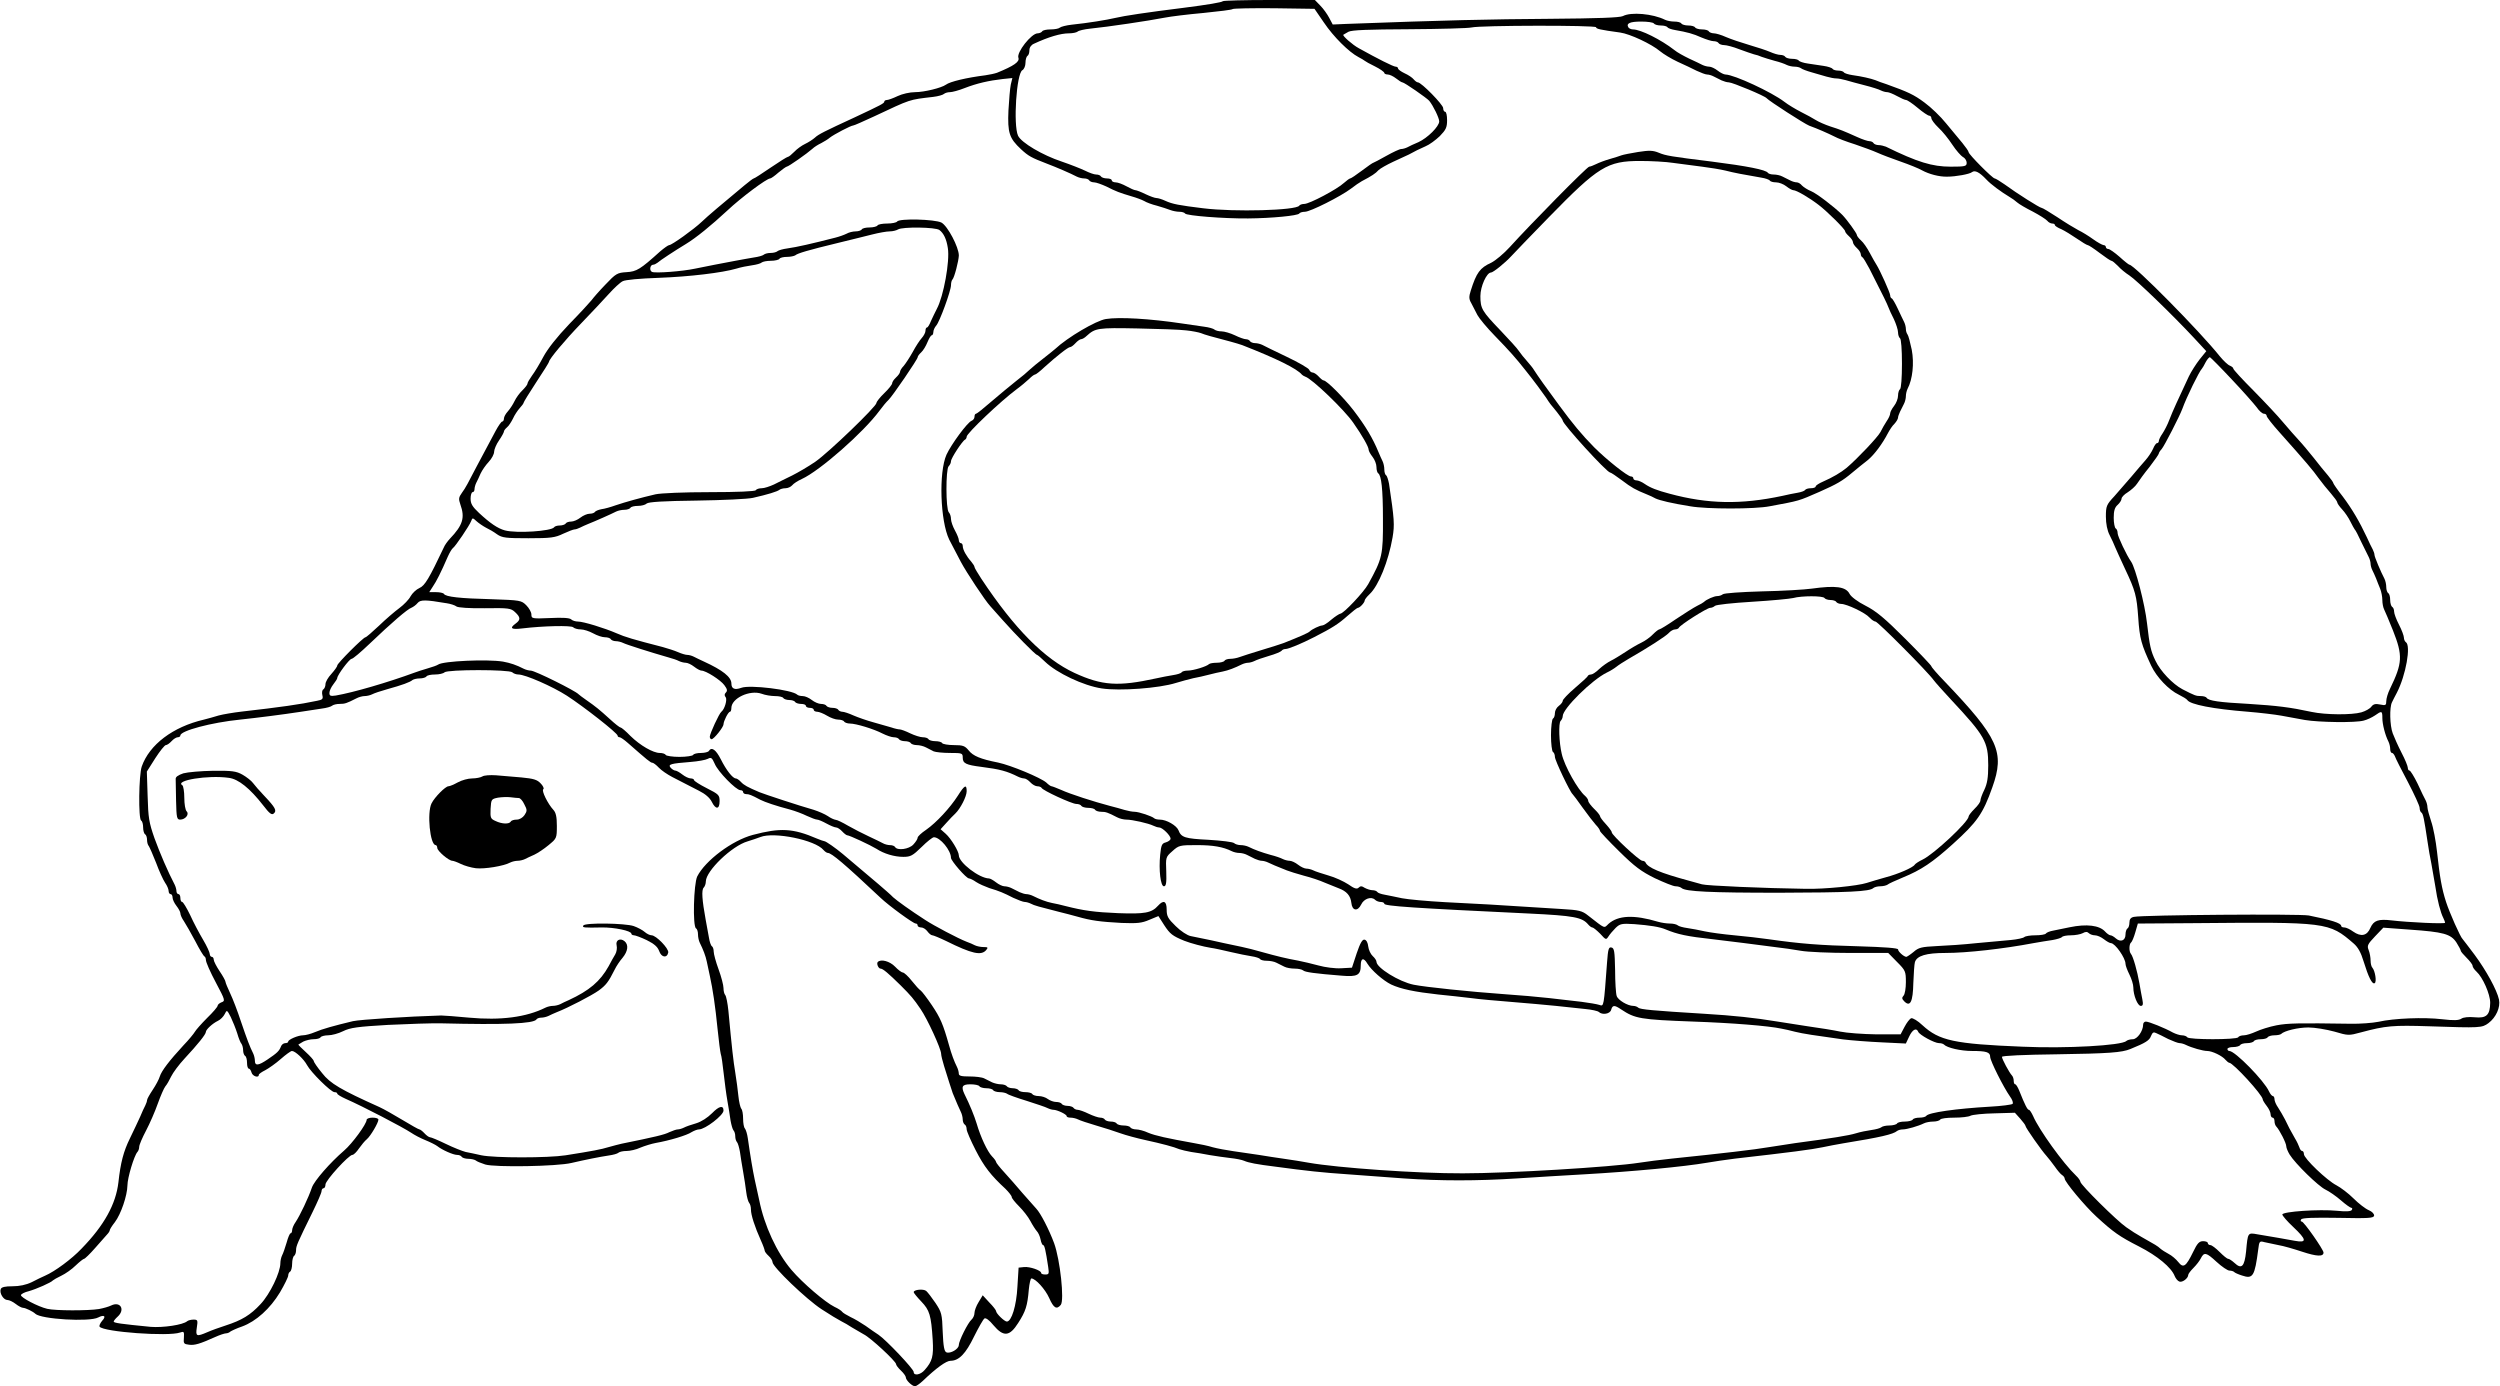 <?xml version="1.0" standalone="no"?>
<!DOCTYPE svg PUBLIC "-//W3C//DTD SVG 20010904//EN"
 "http://www.w3.org/TR/2001/REC-SVG-20010904/DTD/svg10.dtd">
<svg version="1.0" xmlns="http://www.w3.org/2000/svg"
 width="1275pt" height="707pt" viewBox="0 0 1275 707"
 preserveAspectRatio="xMidYMid meet">
<g transform="translate(0,707) scale(0.1,-0.1)"
fill="#000000" stroke="none">
<path d="M6237 7064 c-6 -6 -76 -18 -202 -34 -185 -23 -304 -41 -345 -51 -47
-11 -139 -26 -225 -35 -27 -3 -54 -10 -60 -15 -5 -5 -26 -9 -46 -9 -21 0 -41
-4 -44 -10 -3 -5 -14 -10 -23 -10 -32 0 -109 -98 -98 -125 7 -20 -23 -41 -109
-76 -11 -4 -38 -10 -60 -13 -95 -12 -180 -32 -201 -48 -22 -16 -110 -38 -157
-38 -27 0 -66 -9 -89 -20 -23 -11 -48 -20 -55 -20 -7 0 -13 -4 -13 -8 0 -9
-18 -18 -150 -80 -156 -72 -186 -87 -204 -104 -10 -9 -33 -24 -50 -32 -17 -8
-42 -26 -55 -40 -14 -14 -28 -26 -33 -26 -4 0 -44 -25 -88 -55 -44 -30 -82
-55 -86 -55 -3 0 -24 -16 -47 -35 -118 -98 -188 -157 -218 -186 -41 -39 -153
-119 -166 -119 -5 0 -26 -15 -46 -32 -102 -92 -120 -103 -172 -106 -47 -3 -54
-7 -108 -64 -32 -33 -63 -69 -70 -79 -8 -10 -58 -65 -113 -121 -64 -67 -111
-127 -133 -168 -19 -36 -45 -79 -58 -96 -12 -17 -23 -35 -23 -41 0 -5 -12 -20
-26 -34 -14 -13 -32 -38 -40 -55 -8 -17 -24 -41 -34 -52 -11 -12 -20 -28 -20
-37 0 -8 -4 -15 -9 -15 -4 0 -19 -21 -33 -47 -14 -27 -39 -74 -56 -105 -17
-31 -35 -65 -40 -75 -44 -85 -58 -112 -76 -136 -17 -24 -18 -31 -8 -60 24 -67
13 -105 -54 -175 -11 -12 -26 -32 -31 -45 -74 -156 -96 -194 -124 -206 -16 -7
-36 -26 -45 -42 -8 -16 -34 -43 -57 -60 -23 -17 -70 -57 -104 -90 -34 -32 -65
-59 -69 -59 -11 0 -144 -133 -144 -144 0 -6 -14 -25 -30 -43 -17 -18 -30 -41
-30 -52 0 -11 -5 -23 -11 -27 -6 -3 -8 -16 -5 -29 5 -19 1 -24 -27 -29 -84
-18 -190 -33 -384 -55 -43 -5 -96 -14 -118 -20 -22 -7 -56 -16 -75 -21 -159
-37 -278 -128 -317 -239 -15 -43 -18 -267 -3 -276 6 -3 10 -19 10 -35 0 -16 5
-32 10 -35 6 -3 10 -16 10 -29 0 -12 4 -26 9 -31 4 -6 21 -44 37 -85 15 -41
36 -87 46 -102 10 -14 18 -33 18 -42 0 -9 5 -16 10 -16 6 0 10 -8 10 -17 0
-10 9 -29 20 -43 11 -14 20 -31 20 -38 0 -8 8 -26 18 -40 10 -15 36 -61 58
-102 21 -41 42 -76 47 -78 4 -2 7 -10 7 -17 0 -12 22 -62 53 -120 45 -85 47
-90 26 -97 -10 -4 -19 -12 -19 -17 0 -6 -24 -34 -54 -63 -29 -29 -57 -61 -62
-70 -5 -9 -31 -41 -59 -70 -71 -77 -111 -129 -120 -158 -4 -14 -20 -44 -36
-68 -16 -24 -29 -47 -29 -53 0 -5 -4 -17 -9 -27 -5 -9 -17 -35 -26 -57 -10
-22 -33 -71 -52 -110 -33 -67 -48 -124 -59 -225 -13 -111 -72 -219 -188 -338
-50 -53 -137 -117 -186 -138 -14 -6 -45 -21 -68 -33 -29 -14 -63 -21 -98 -21
-38 0 -56 -4 -60 -14 -8 -21 14 -56 34 -56 9 0 28 -9 42 -20 14 -11 31 -20 38
-20 12 0 51 -19 62 -30 28 -28 277 -43 321 -19 31 16 42 6 20 -17 -10 -12 -16
-25 -13 -30 19 -27 351 -51 410 -30 20 7 22 5 20 -26 -3 -30 0 -33 26 -36 28
-4 55 4 133 39 24 11 49 19 56 19 7 0 17 4 22 9 6 4 33 17 60 26 71 26 143 91
193 174 23 39 42 78 42 86 0 7 4 17 10 20 5 3 10 21 10 40 0 19 5 37 10 40 5
3 10 16 10 28 0 23 6 36 84 195 25 51 46 99 46 107 0 8 5 15 10 15 6 0 10 9
10 19 0 21 119 151 137 151 7 0 22 15 34 33 12 17 30 39 40 47 19 16 59 84 59
100 0 6 -13 10 -30 10 -16 0 -30 -5 -30 -11 0 -21 -73 -121 -115 -157 -72 -62
-152 -154 -164 -188 -18 -53 -61 -143 -83 -176 -10 -14 -18 -33 -18 -42 0 -9
-4 -16 -8 -16 -4 0 -13 -21 -20 -47 -8 -27 -18 -56 -23 -65 -5 -10 -9 -28 -9
-40 0 -48 -53 -158 -101 -209 -52 -56 -95 -82 -178 -109 -31 -10 -73 -25 -93
-34 -56 -24 -61 -22 -54 24 6 37 4 40 -17 40 -13 0 -27 -4 -32 -8 -21 -19
-124 -34 -186 -29 -153 15 -189 20 -189 27 0 4 9 15 20 25 40 36 14 80 -33 57
-12 -6 -40 -14 -62 -18 -55 -9 -222 -9 -264 1 -47 11 -136 58 -134 70 1 6 19
15 40 20 39 11 114 44 123 55 3 3 22 14 43 24 21 10 54 33 73 52 20 19 39 34
43 34 4 0 30 25 57 56 27 30 55 62 61 69 7 7 13 17 13 21 0 4 11 22 26 41 31
41 63 135 64 187 0 39 34 152 51 171 5 5 9 17 9 26 0 10 16 47 35 83 19 36 46
98 60 138 14 39 31 78 38 87 8 9 21 32 30 51 9 19 40 61 69 92 67 72 108 123
108 135 0 12 33 43 62 57 13 6 28 22 34 34 11 23 12 22 31 -15 10 -21 25 -58
33 -83 7 -25 17 -49 22 -54 4 -6 8 -20 8 -32 0 -13 5 -26 10 -29 6 -3 10 -19
10 -36 0 -16 4 -29 9 -29 5 0 11 -9 14 -20 5 -19 37 -29 37 -12 0 5 15 15 33
24 17 9 53 34 79 57 25 22 51 41 57 41 17 0 61 -42 77 -72 19 -36 122 -138
140 -138 8 0 14 -3 14 -7 0 -5 19 -16 43 -27 89 -39 292 -145 334 -173 16 -11
48 -28 73 -38 25 -10 52 -24 60 -30 25 -20 82 -45 101 -45 10 0 21 -4 24 -10
3 -5 19 -10 34 -10 15 0 31 -4 37 -8 5 -5 27 -14 49 -21 50 -15 366 -10 440 8
69 16 143 31 190 38 22 3 44 9 49 14 6 5 24 9 42 9 17 0 49 7 70 17 22 9 57
20 79 24 69 12 159 39 182 55 12 7 29 14 38 14 31 0 125 72 125 96 0 29 -23
23 -58 -13 -23 -23 -55 -44 -82 -52 -25 -7 -53 -17 -62 -22 -10 -5 -24 -9 -31
-9 -8 0 -27 -7 -43 -14 -25 -13 -72 -24 -244 -59 -14 -3 -43 -11 -65 -17 -39
-12 -81 -20 -220 -42 -89 -14 -364 -14 -430 0 -27 6 -63 14 -80 17 -16 4 -62
22 -101 41 -39 19 -75 34 -81 34 -5 0 -18 9 -28 20 -10 11 -22 20 -26 20 -4 0
-43 22 -86 48 -43 26 -96 56 -118 66 -196 88 -251 120 -292 173 -24 29 -43 57
-43 62 0 5 -18 25 -41 46 -22 20 -39 37 -37 38 1 1 13 8 25 15 13 6 36 12 52
12 17 0 33 4 36 10 3 5 21 10 39 10 18 0 52 9 76 21 36 18 75 23 229 32 102 5
224 9 271 8 322 -8 472 -2 486 20 3 5 14 9 25 9 10 0 27 4 37 9 9 5 28 13 42
19 57 22 178 85 213 110 37 27 50 43 82 107 8 17 26 44 40 60 28 34 32 67 10
85 -22 18 -47 5 -40 -22 3 -13 0 -33 -7 -45 -7 -12 -23 -39 -34 -61 -43 -77
-98 -124 -204 -173 -14 -6 -33 -15 -42 -20 -10 -5 -27 -9 -38 -9 -11 0 -28 -4
-38 -9 -98 -49 -229 -66 -390 -51 -64 6 -128 11 -142 11 -170 -5 -415 -21
-450 -29 -96 -23 -157 -40 -194 -56 -21 -9 -48 -16 -60 -16 -26 0 -76 -22 -76
-32 0 -5 -7 -8 -15 -8 -9 0 -19 -8 -22 -17 -9 -23 -19 -33 -68 -66 -47 -32
-65 -34 -65 -7 0 11 -4 28 -9 38 -17 34 -30 68 -62 162 -17 52 -42 117 -55
144 -13 28 -24 54 -24 59 0 5 -13 29 -30 54 -16 24 -30 51 -30 59 0 7 -4 14
-10 14 -5 0 -10 7 -10 14 0 8 -15 41 -34 73 -19 32 -49 88 -66 126 -18 37 -36
67 -41 67 -5 0 -9 9 -9 20 0 11 -4 20 -10 20 -5 0 -10 7 -10 15 0 8 -4 23 -9
33 -35 67 -75 160 -103 237 -28 80 -32 104 -35 215 l-4 125 43 68 c24 37 48
67 54 67 6 0 19 9 29 20 10 11 24 20 32 20 7 0 13 4 13 9 0 24 157 66 305 81
85 9 212 25 310 40 33 5 80 12 105 16 25 3 49 10 54 15 6 5 23 9 38 9 27 0 36
3 85 28 13 7 32 12 43 12 11 0 28 4 38 9 9 5 44 17 77 26 76 21 117 36 129 47
6 4 22 8 37 8 15 0 31 5 34 10 3 6 23 10 44 10 20 0 42 5 48 11 15 15 331 15
346 0 6 -6 20 -11 31 -11 35 0 174 -61 247 -108 85 -55 259 -191 259 -204 0
-4 4 -8 10 -8 5 0 24 -13 42 -29 99 -87 116 -101 125 -101 5 0 20 -11 33 -25
13 -14 44 -35 69 -48 25 -13 55 -28 66 -34 11 -6 43 -22 70 -36 32 -16 55 -36
65 -56 20 -41 40 -40 40 3 0 31 -4 35 -65 66 -36 18 -65 37 -65 41 0 5 -8 9
-17 9 -10 0 -29 9 -43 20 -14 11 -30 20 -36 20 -6 0 -17 7 -24 15 -14 17 0 21
102 29 38 3 77 10 88 16 17 9 21 6 35 -25 16 -40 109 -135 131 -135 8 0 14 -4
14 -10 0 -5 7 -10 15 -10 15 0 26 -4 73 -29 24 -12 79 -31 152 -50 25 -7 63
-21 85 -32 22 -10 45 -19 52 -19 7 0 28 -9 48 -20 20 -11 42 -20 49 -20 7 0
21 -9 31 -20 10 -11 22 -20 26 -20 11 0 118 -50 149 -69 38 -25 91 -41 137
-41 37 0 48 6 93 50 28 28 56 50 63 50 32 0 87 -67 87 -105 0 -15 78 -105 92
-105 5 0 22 -8 36 -18 15 -10 45 -23 67 -31 53 -16 72 -24 123 -50 24 -11 50
-21 58 -21 8 0 22 -4 32 -9 16 -9 43 -16 145 -42 23 -5 65 -17 92 -24 70 -20
115 -26 225 -32 80 -3 103 -1 142 16 l46 19 30 -47 c29 -44 41 -54 102 -79 33
-13 97 -30 135 -36 17 -2 62 -12 100 -21 39 -9 87 -19 108 -22 20 -3 40 -9 43
-14 3 -5 18 -9 35 -9 16 0 38 -4 49 -10 11 -6 29 -15 40 -20 11 -6 35 -10 53
-10 18 0 37 -4 43 -9 9 -9 59 -16 197 -27 80 -7 97 3 97 53 0 37 15 41 34 8
20 -33 80 -86 121 -106 49 -23 121 -38 240 -51 50 -5 124 -13 165 -18 41 -6
136 -14 210 -20 74 -6 176 -15 225 -20 50 -5 117 -12 150 -16 33 -3 64 -10 69
-15 18 -17 58 -10 63 11 7 25 17 25 51 2 71 -47 96 -52 367 -62 200 -7 385
-22 450 -36 17 -3 48 -10 70 -16 40 -10 101 -19 245 -39 41 -5 130 -12 197
-15 l123 -6 17 36 c17 36 37 46 46 24 6 -16 83 -58 106 -58 10 0 21 -3 25 -7
16 -17 86 -33 143 -33 74 0 93 -6 93 -30 0 -20 68 -155 101 -202 12 -16 18
-33 13 -38 -5 -4 -56 -11 -114 -14 -174 -10 -315 -30 -326 -47 -3 -5 -18 -9
-34 -9 -16 0 -32 -4 -35 -10 -3 -5 -21 -10 -40 -10 -19 0 -37 -4 -40 -10 -3
-5 -21 -10 -39 -10 -17 0 -36 -4 -41 -9 -6 -5 -28 -11 -50 -14 -22 -3 -58 -10
-80 -17 -36 -11 -115 -24 -310 -50 -38 -6 -97 -15 -130 -20 -74 -13 -248 -33
-500 -59 -55 -6 -129 -15 -165 -21 -140 -22 -668 -54 -900 -54 -228 -1 -638
28 -785 54 -33 6 -89 15 -125 20 -36 5 -94 14 -130 20 -36 5 -94 14 -130 19
-36 5 -83 14 -105 20 -22 7 -65 16 -95 21 -139 25 -198 38 -234 53 -21 10 -49
17 -62 17 -12 0 -26 5 -29 10 -3 6 -19 10 -35 10 -16 0 -32 5 -35 10 -3 6 -17
10 -30 10 -13 0 -27 5 -30 10 -3 6 -14 10 -24 10 -9 0 -36 9 -59 20 -22 11
-48 20 -56 20 -8 0 -18 5 -21 10 -3 5 -17 10 -30 10 -13 0 -27 5 -30 10 -3 6
-16 10 -29 10 -12 0 -31 7 -42 15 -10 8 -31 15 -46 15 -15 0 -30 5 -33 10 -3
6 -19 10 -35 10 -16 0 -32 4 -35 10 -3 5 -17 10 -30 10 -13 0 -27 5 -30 10 -3
5 -17 10 -31 10 -13 0 -33 5 -44 10 -11 6 -29 15 -40 20 -11 6 -45 10 -75 10
-42 0 -55 3 -55 15 0 8 -4 23 -9 33 -15 30 -28 65 -41 112 -30 107 -44 139
-87 203 -25 37 -51 71 -57 75 -7 4 -27 26 -46 50 -18 23 -39 42 -45 42 -6 0
-24 13 -40 30 -27 28 -72 40 -88 24 -8 -8 3 -34 14 -34 12 0 40 -24 103 -86
52 -52 65 -67 101 -120 34 -49 105 -203 105 -229 0 -8 7 -36 15 -62 8 -26 20
-64 26 -83 6 -19 14 -44 18 -55 18 -44 34 -81 42 -97 5 -10 9 -27 9 -37 0 -11
5 -23 10 -26 6 -3 10 -14 10 -24 0 -10 21 -58 46 -107 43 -84 78 -129 152
-197 17 -17 32 -36 32 -42 0 -6 17 -27 38 -48 20 -20 46 -53 57 -74 11 -21 26
-44 33 -52 7 -7 16 -26 19 -42 3 -16 9 -29 13 -29 7 0 13 -25 26 -112 5 -34 4
-38 -15 -38 -12 0 -21 3 -21 8 0 13 -58 33 -87 30 l-28 -3 -6 -97 c-5 -98 -30
-178 -54 -178 -12 0 -55 41 -55 54 0 4 -15 24 -34 43 l-34 37 -21 -35 c-12
-19 -21 -44 -21 -55 0 -12 -7 -27 -15 -34 -18 -15 -65 -109 -65 -130 0 -20
-43 -45 -63 -37 -11 4 -16 30 -19 104 -3 92 -6 101 -37 148 -19 28 -40 55 -47
61 -14 12 -64 7 -64 -6 0 -4 17 -25 39 -48 42 -44 50 -69 58 -196 5 -83 -2
-109 -41 -153 -21 -25 -56 -31 -56 -10 0 15 -141 164 -180 190 -14 9 -43 29
-65 45 -22 15 -57 36 -77 45 -20 10 -40 22 -43 27 -3 5 -21 17 -39 25 -47 23
-162 121 -219 188 -75 88 -139 226 -165 357 -7 30 -17 78 -23 105 -10 47 -22
118 -35 210 -3 22 -10 44 -15 50 -5 5 -9 27 -9 50 0 23 -4 45 -9 50 -5 6 -12
35 -15 65 -3 30 -10 84 -16 120 -10 60 -17 123 -35 315 -4 39 -11 74 -16 80
-5 5 -9 21 -9 36 0 14 -11 57 -25 95 -14 38 -25 79 -25 91 0 12 -4 24 -9 27
-5 3 -12 23 -15 43 -4 21 -11 63 -17 93 -18 99 -22 151 -10 163 6 6 11 20 11
32 1 54 133 181 213 204 23 7 52 17 65 22 70 28 280 -15 322 -66 7 -8 17 -15
22 -15 19 0 85 -56 268 -228 44 -42 168 -132 180 -132 6 0 10 -4 10 -10 0 -5
8 -10 18 -10 10 0 24 -9 32 -20 8 -11 19 -20 25 -20 5 0 37 -13 70 -29 133
-66 180 -76 205 -46 11 13 8 15 -14 15 -14 0 -34 4 -44 9 -9 5 -28 13 -42 18
-44 17 -167 82 -211 111 -76 49 -144 98 -164 116 -11 12 -46 42 -75 67 -130
110 -156 132 -181 153 -37 31 -87 66 -95 66 -3 0 -20 6 -37 13 -123 53 -187
56 -327 19 -106 -28 -243 -131 -284 -212 -18 -38 -24 -254 -6 -265 6 -3 10
-17 10 -31 0 -13 4 -32 9 -42 17 -34 30 -67 36 -97 3 -16 11 -50 16 -75 14
-64 27 -149 39 -270 6 -58 13 -114 16 -125 4 -10 10 -55 15 -100 5 -44 13
-107 19 -140 6 -33 13 -78 16 -100 4 -22 10 -44 15 -50 5 -5 9 -18 9 -30 0
-12 4 -25 9 -30 5 -6 11 -28 15 -50 3 -22 10 -67 16 -100 6 -33 13 -80 16
-105 3 -25 10 -49 15 -55 5 -5 9 -20 9 -34 0 -27 19 -87 51 -158 11 -24 19
-47 19 -51 0 -5 9 -17 20 -27 11 -10 20 -24 20 -32 0 -24 172 -189 250 -240
41 -27 86 -54 100 -61 14 -7 39 -21 55 -32 17 -10 44 -26 60 -35 35 -17 165
-138 165 -152 0 -5 11 -20 25 -33 14 -13 25 -29 25 -35 0 -14 32 -45 47 -45 5
0 23 12 39 27 70 67 120 103 142 103 43 0 78 37 120 124 23 46 46 87 53 92 7
4 25 -9 46 -35 51 -60 82 -58 126 12 38 59 47 87 54 170 3 31 9 57 13 57 21 0
71 -55 91 -100 23 -52 38 -60 59 -35 19 23 -3 230 -34 315 -26 70 -69 153 -91
176 -11 12 -42 47 -70 79 -27 32 -69 80 -92 105 -24 26 -43 50 -43 54 0 4 -9
17 -21 29 -23 24 -58 98 -78 167 -12 39 -34 94 -63 152 -17 37 -10 48 31 48
22 0 43 -4 46 -10 3 -5 19 -10 35 -10 16 0 32 -4 35 -10 3 -5 19 -10 34 -10
15 0 31 -4 37 -8 5 -5 50 -21 99 -36 50 -16 98 -32 107 -37 10 -5 24 -9 31 -9
18 0 67 -23 67 -32 0 -5 9 -8 20 -8 11 0 28 -4 38 -9 9 -5 51 -19 92 -31 41
-12 98 -30 125 -40 28 -10 84 -25 125 -34 87 -19 147 -35 175 -47 11 -4 38
-10 60 -14 22 -3 65 -10 95 -16 30 -5 78 -12 105 -15 28 -3 59 -9 70 -14 23
-10 63 -18 160 -30 163 -22 238 -30 370 -39 77 -6 205 -15 285 -21 185 -13
373 -13 575 0 88 6 243 15 345 21 247 14 509 39 625 59 33 6 97 15 143 21 290
33 389 46 447 58 28 6 75 15 105 20 191 31 255 46 275 63 5 4 18 8 29 8 21 0
80 17 108 31 10 5 31 9 47 9 17 0 33 5 36 10 3 6 35 10 71 10 36 0 74 4 84 10
10 5 65 11 123 12 l103 3 27 -30 c14 -16 27 -33 27 -37 0 -9 83 -127 107 -153
10 -11 29 -36 43 -55 13 -19 30 -39 37 -43 7 -4 13 -13 13 -18 0 -16 103 -140
162 -194 86 -79 117 -101 217 -152 94 -48 165 -107 182 -151 5 -12 15 -25 24
-28 15 -6 45 17 45 34 0 5 12 21 27 36 15 15 31 36 37 48 17 34 28 31 80 -17
27 -25 57 -45 66 -45 9 0 20 -3 24 -7 3 -4 21 -12 40 -18 56 -19 65 -5 83 133
5 42 7 44 32 37 14 -3 46 -10 71 -15 25 -4 80 -20 122 -34 73 -24 108 -26 108
-4 0 15 -100 158 -111 158 -6 0 -7 5 -3 11 4 8 63 10 188 8 154 -3 181 -2 184
11 1 9 -10 21 -27 28 -17 7 -52 34 -78 60 -26 26 -66 56 -87 67 -49 25 -166
137 -166 159 0 9 -4 16 -9 16 -5 0 -11 8 -14 18 -3 9 -13 31 -23 47 -26 46
-32 57 -50 95 -10 19 -26 47 -36 62 -10 14 -18 33 -18 42 0 9 -4 16 -8 16 -5
0 -14 11 -20 24 -25 55 -173 206 -202 206 -6 0 -10 5 -10 10 0 6 13 10 29 10
17 0 33 5 36 10 3 6 19 10 35 10 16 0 32 5 35 10 3 6 19 10 35 10 16 0 32 4
35 10 3 5 19 10 34 10 15 0 31 3 35 7 16 16 86 33 139 33 32 0 92 -10 132 -21
71 -21 74 -21 136 -4 127 34 163 37 349 31 261 -9 268 -8 301 16 39 29 62 81
54 120 -11 50 -65 148 -124 228 -31 41 -58 77 -61 80 -12 10 -68 137 -85 190
-22 68 -32 126 -46 255 -6 55 -19 125 -30 156 -10 30 -19 63 -19 72 0 10 -4
25 -9 35 -5 9 -24 47 -41 85 -18 37 -37 67 -41 67 -5 0 -9 6 -9 14 0 8 -14 43
-32 77 -18 35 -38 80 -45 99 -15 40 -17 132 -4 158 4 9 16 32 25 49 46 89 73
241 46 258 -5 3 -10 14 -10 23 0 9 -11 39 -25 66 -14 27 -25 57 -25 67 0 10
-4 21 -10 24 -5 3 -10 19 -10 35 0 16 -4 32 -10 35 -5 3 -10 17 -10 31 0 13
-4 32 -9 42 -19 36 -51 112 -51 122 0 6 -4 18 -9 28 -5 9 -19 37 -30 62 -37
79 -75 144 -123 208 -27 34 -48 65 -48 68 0 4 -12 21 -27 39 -16 18 -48 58
-73 90 -25 31 -58 71 -75 89 -16 17 -52 58 -80 91 -27 33 -96 106 -152 163
-57 57 -103 107 -103 112 0 5 -8 11 -17 15 -10 3 -33 25 -52 48 -102 128 -437
467 -461 467 -3 0 -26 18 -50 40 -25 22 -51 40 -57 40 -7 0 -13 5 -13 10 0 6
-6 10 -12 10 -7 1 -31 14 -53 30 -22 16 -56 37 -75 46 -19 10 -67 39 -107 66
-40 26 -76 48 -81 48 -9 0 -125 73 -189 120 -23 16 -46 30 -50 30 -11 0 -133
123 -133 134 0 5 -15 26 -32 47 -18 21 -55 66 -83 100 -27 34 -77 82 -110 106
-55 41 -84 54 -195 94 -19 6 -44 15 -55 20 -25 9 -68 19 -118 26 -20 3 -40 9
-43 14 -3 5 -16 9 -29 9 -13 0 -26 4 -29 9 -3 5 -24 12 -46 15 -22 3 -58 9
-80 12 -22 3 -43 10 -46 15 -3 5 -18 9 -34 9 -16 0 -32 5 -35 10 -3 6 -15 10
-25 10 -11 0 -34 7 -52 15 -18 8 -67 24 -108 36 -41 12 -94 30 -117 40 -24 11
-52 19 -62 19 -11 0 -23 5 -26 10 -3 6 -19 10 -35 10 -16 0 -32 5 -35 10 -3 6
-19 10 -35 10 -16 0 -32 5 -35 10 -3 6 -19 10 -36 10 -16 0 -37 4 -47 9 -62
31 -174 41 -215 19 -16 -8 -127 -12 -377 -14 -299 -2 -525 -7 -1034 -26 l-69
-3 -18 34 c-10 19 -30 47 -45 62 l-28 29 -231 0 c-128 0 -234 -3 -238 -6z
m515 -109 c49 -73 128 -151 176 -176 15 -8 29 -16 32 -19 3 -3 26 -16 53 -29
26 -13 47 -28 47 -33 0 -4 8 -8 18 -8 9 0 28 -9 42 -20 14 -11 28 -20 32 -20
10 0 125 -80 137 -94 21 -26 51 -88 51 -105 0 -26 -60 -85 -106 -106 -22 -9
-47 -21 -56 -26 -10 -5 -24 -9 -32 -9 -8 0 -42 -16 -76 -35 -34 -19 -64 -35
-66 -35 -3 0 -29 -18 -58 -40 -29 -22 -56 -40 -60 -40 -4 0 -18 -11 -32 -23
-34 -32 -176 -107 -202 -107 -11 0 -23 -4 -26 -9 -15 -24 -330 -33 -491 -13
-122 15 -155 21 -192 38 -17 8 -37 14 -45 14 -8 0 -33 9 -56 20 -22 11 -46 20
-51 20 -6 0 -26 9 -46 20 -20 11 -44 20 -55 20 -11 0 -20 5 -20 10 0 6 -11 10
-24 10 -14 0 -28 5 -31 10 -3 6 -14 10 -25 10 -10 0 -35 9 -57 20 -21 10 -74
31 -118 46 -97 32 -206 96 -223 132 -25 55 -8 317 22 334 9 5 16 22 16 38 0
16 5 32 10 35 6 3 10 16 10 29 0 14 9 27 23 33 75 35 137 53 178 53 19 0 39 4
45 9 5 5 34 12 64 15 90 9 298 40 380 56 30 6 119 17 198 24 79 8 146 16 149
20 4 3 99 5 212 4 l205 -3 48 -70z m1683 -5 c3 -5 19 -10 35 -10 16 0 31 -4
34 -9 3 -5 20 -11 38 -14 63 -11 93 -19 135 -38 24 -10 52 -19 62 -19 11 0 23
-4 26 -10 3 -5 16 -10 28 -10 12 0 47 -9 77 -21 30 -11 64 -23 75 -26 11 -2
29 -8 40 -13 11 -4 40 -13 65 -20 25 -6 53 -16 62 -21 10 -5 28 -9 41 -9 13 0
27 -4 32 -8 6 -5 30 -14 55 -21 25 -7 59 -17 76 -22 17 -5 39 -9 49 -9 10 0
32 -4 49 -9 17 -5 60 -17 96 -26 36 -9 73 -21 82 -26 10 -5 24 -9 33 -9 8 0
30 -9 50 -20 20 -11 40 -20 46 -20 6 0 33 -18 59 -40 26 -22 53 -40 59 -40 6
0 11 -6 11 -13 0 -7 16 -29 36 -48 20 -18 52 -58 71 -87 19 -29 44 -57 54 -63
11 -5 19 -19 19 -29 0 -18 -7 -20 -82 -20 -93 0 -169 23 -330 102 -10 4 -27 8
-37 8 -11 0 -23 5 -26 10 -3 6 -13 10 -21 10 -8 0 -36 9 -62 21 -76 34 -84 37
-137 54 -27 9 -61 24 -75 33 -14 9 -47 27 -75 41 -27 14 -66 37 -85 52 -64 49
-255 138 -300 139 -8 0 -26 9 -40 20 -14 11 -33 20 -43 20 -9 0 -25 4 -35 9
-9 5 -39 19 -67 32 -27 13 -62 32 -76 44 -68 53 -172 105 -211 105 -9 0 -20 5
-23 10 -13 21 8 30 65 30 32 0 62 -4 65 -10z m-295 -19 c0 -8 20 -13 123 -27
50 -7 159 -58 203 -95 18 -15 58 -39 90 -54 33 -15 76 -35 97 -46 22 -10 45
-19 53 -19 8 0 23 -4 34 -10 11 -5 29 -14 40 -20 11 -5 28 -10 37 -10 18 0
184 -69 193 -81 12 -14 192 -130 217 -140 44 -16 96 -39 128 -55 16 -9 63 -27
105 -40 41 -14 93 -33 115 -43 22 -10 75 -30 118 -45 43 -15 93 -35 110 -45
35 -19 87 -33 127 -32 45 0 115 13 127 23 15 12 39 -1 73 -37 23 -25 73 -62
121 -91 11 -6 27 -18 36 -26 10 -9 46 -30 80 -47 34 -18 67 -39 74 -47 6 -8
18 -14 25 -14 8 0 14 -3 14 -8 0 -4 15 -14 33 -21 17 -8 53 -30 79 -48 26 -18
51 -33 55 -33 5 0 32 -18 61 -40 29 -22 56 -40 60 -40 5 0 19 -12 33 -26 13
-15 40 -37 59 -49 37 -24 222 -203 329 -318 l63 -68 -34 -42 c-18 -23 -43 -62
-55 -87 -53 -113 -83 -178 -99 -220 -9 -25 -26 -57 -36 -72 -10 -14 -18 -31
-18 -37 0 -6 -4 -11 -9 -11 -5 0 -14 -13 -20 -28 -7 -16 -24 -42 -39 -59 -15
-17 -47 -54 -72 -84 -25 -29 -64 -74 -87 -100 -40 -43 -43 -50 -43 -104 0 -36
7 -71 19 -94 10 -20 23 -47 28 -61 6 -14 28 -63 50 -110 54 -114 60 -139 68
-250 7 -107 16 -138 66 -245 28 -59 90 -124 141 -148 20 -10 40 -22 43 -27 14
-23 132 -46 310 -60 61 -5 137 -14 170 -20 33 -6 87 -16 120 -22 71 -12 258
-15 300 -3 17 4 42 16 57 26 35 25 38 24 38 -13 0 -31 14 -87 31 -120 5 -10 9
-27 9 -38 0 -11 4 -20 9 -20 5 0 11 -8 15 -17 3 -10 33 -69 66 -131 33 -63 60
-122 60 -132 0 -10 4 -21 9 -24 9 -6 14 -32 31 -146 5 -36 14 -87 20 -115 5
-27 14 -79 20 -115 10 -71 27 -135 41 -162 5 -10 9 -21 9 -24 0 -7 -188 2
-273 12 -67 8 -91 0 -108 -38 -17 -41 -48 -47 -88 -19 -16 12 -36 21 -45 21
-9 0 -16 3 -16 8 0 14 -50 30 -165 53 -48 9 -843 3 -892 -7 -16 -3 -23 -12
-23 -29 0 -13 -4 -27 -10 -30 -5 -3 -10 -17 -10 -31 0 -31 -25 -41 -49 -20
-10 9 -22 16 -28 16 -5 0 -18 9 -27 19 -29 32 -94 40 -181 22 -27 -6 -65 -13
-83 -17 -18 -3 -35 -10 -38 -15 -3 -5 -27 -9 -53 -9 -26 0 -51 -4 -57 -9 -5
-5 -36 -12 -69 -15 -33 -3 -112 -10 -175 -16 -63 -7 -155 -13 -203 -15 -77 -4
-92 -7 -118 -30 -17 -14 -34 -25 -37 -25 -13 1 -42 27 -42 38 0 7 -69 12 -202
16 -196 5 -298 13 -458 36 -41 6 -120 15 -175 20 -55 5 -122 14 -150 20 -27 6
-68 14 -90 17 -22 3 -44 9 -49 14 -6 5 -23 9 -40 9 -16 0 -43 4 -60 9 -123 37
-204 33 -253 -11 -24 -23 -14 -27 -104 43 -30 24 -46 28 -134 33 -341 22 -447
28 -595 35 -91 5 -190 14 -220 20 -30 7 -70 14 -88 18 -18 3 -35 9 -38 14 -3
5 -14 9 -25 9 -10 0 -28 6 -39 12 -15 10 -22 10 -31 1 -9 -9 -22 -5 -53 17
-23 15 -68 36 -101 45 -33 10 -68 21 -77 26 -10 5 -26 9 -35 9 -10 0 -29 9
-43 20 -14 11 -33 20 -43 20 -9 0 -25 4 -35 9 -9 5 -37 15 -62 21 -46 13 -82
26 -112 41 -10 5 -28 9 -41 9 -13 0 -28 5 -33 10 -6 6 -64 13 -130 17 -122 6
-140 12 -154 49 -10 24 -61 54 -95 54 -12 0 -25 3 -29 7 -10 10 -78 33 -100
33 -11 0 -33 4 -50 9 -17 5 -51 15 -76 21 -80 21 -204 61 -247 81 -24 10 -46
19 -50 19 -4 0 -16 8 -27 19 -29 25 -180 88 -246 102 -91 18 -128 34 -150 62
-19 23 -29 27 -75 27 -30 0 -57 5 -60 10 -3 6 -19 10 -35 10 -16 0 -32 5 -35
10 -3 6 -16 10 -29 10 -12 0 -41 9 -64 20 -22 11 -47 20 -53 20 -7 0 -26 4
-43 10 -17 5 -58 17 -91 26 -33 9 -79 25 -102 35 -24 11 -49 19 -57 19 -8 0
-18 5 -21 10 -3 6 -17 10 -30 10 -13 0 -27 5 -30 10 -3 6 -16 10 -28 10 -12 0
-33 9 -47 20 -14 11 -34 20 -46 20 -11 0 -24 3 -28 7 -25 25 -243 52 -286 35
-33 -12 -50 -5 -50 22 0 33 -44 68 -140 112 -19 9 -43 20 -52 25 -10 5 -24 9
-33 9 -8 0 -29 6 -47 14 -18 8 -53 19 -78 26 -151 39 -192 51 -235 70 -62 27
-170 60 -197 60 -13 0 -29 5 -35 11 -8 8 -44 10 -107 7 -93 -4 -96 -3 -96 18
0 12 -12 33 -26 47 -25 25 -30 26 -177 31 -161 4 -234 12 -243 27 -3 5 -21 9
-40 9 l-35 0 18 28 c18 26 42 73 77 154 9 20 21 40 26 43 12 8 84 114 93 138
6 17 8 17 27 -1 11 -10 33 -25 48 -33 15 -7 41 -22 57 -34 26 -18 46 -20 160
-20 114 0 136 3 177 23 26 12 52 22 58 22 6 0 18 4 28 9 9 5 28 13 42 19 31
12 119 51 142 63 10 5 29 9 42 9 14 0 28 5 31 10 3 6 21 10 39 10 17 0 37 5
44 12 8 8 86 13 254 15 134 2 263 8 288 14 75 17 124 32 135 41 5 4 19 8 31 8
12 0 27 7 34 15 7 9 29 23 49 32 92 42 315 238 396 348 16 22 37 47 46 55 21
20 149 208 149 218 0 5 8 16 18 25 10 9 24 32 32 52 8 19 17 35 22 35 4 0 8 8
8 17 0 9 7 24 15 33 17 19 75 177 75 206 0 11 3 24 7 28 10 9 32 95 33 123 0
42 -57 151 -89 168 -34 17 -216 22 -226 5 -3 -5 -26 -10 -50 -10 -24 0 -47 -4
-50 -10 -3 -5 -21 -10 -40 -10 -19 0 -37 -4 -40 -10 -3 -5 -17 -10 -31 -10
-14 0 -35 -5 -47 -12 -12 -6 -37 -15 -57 -20 -121 -31 -195 -48 -245 -55 -22
-3 -44 -9 -50 -14 -5 -5 -21 -9 -35 -9 -14 0 -30 -4 -35 -9 -6 -5 -28 -11 -50
-14 -22 -4 -65 -11 -95 -17 -30 -6 -77 -15 -105 -20 -27 -5 -72 -14 -100 -20
-65 -14 -200 -24 -219 -17 -16 6 -11 37 5 37 6 0 15 5 22 10 13 12 91 63 144
95 53 32 130 95 212 171 70 66 201 164 219 164 4 0 23 13 42 30 19 16 38 29
42 30 9 0 104 67 131 91 9 9 30 22 45 29 15 8 35 20 44 28 20 16 108 62 119
62 5 0 52 21 106 46 192 90 176 85 303 100 25 3 49 10 54 15 6 5 19 9 31 9 11
0 45 9 75 21 62 24 123 38 194 46 l49 5 -8 -33 c-4 -19 -9 -78 -12 -132 -5
-114 4 -142 64 -198 38 -35 52 -43 133 -74 45 -17 120 -49 152 -66 10 -5 27
-9 37 -9 11 0 23 -4 26 -10 3 -5 14 -10 25 -10 10 0 38 -10 62 -21 51 -26 68
-32 128 -50 25 -7 54 -18 65 -24 11 -7 40 -18 65 -24 25 -7 55 -17 68 -22 13
-5 34 -9 47 -9 13 0 26 -4 29 -9 7 -11 195 -26 321 -25 120 1 254 14 261 25 3
5 16 9 29 9 27 0 182 78 235 118 19 15 44 32 55 38 50 26 71 40 85 56 9 9 43
28 75 43 33 15 69 32 80 37 35 19 49 26 85 42 20 8 52 32 73 52 31 32 37 44
37 81 0 24 -4 43 -10 43 -5 0 -10 8 -10 19 0 17 -111 131 -129 131 -5 0 -14 7
-21 15 -7 9 -28 23 -46 31 -19 9 -34 20 -34 25 0 5 -6 9 -12 9 -12 0 -93 41
-188 94 -32 17 -86 65 -79 69 2 1 14 8 26 15 17 9 101 12 310 13 159 1 302 5
318 9 43 11 635 12 635 1z m-3349 -1034 c22 -17 36 -46 43 -92 11 -67 -22
-247 -56 -310 -9 -17 -22 -45 -30 -62 -7 -18 -16 -33 -20 -33 -5 0 -8 -8 -8
-17 0 -9 -9 -26 -19 -37 -11 -12 -31 -43 -46 -71 -15 -27 -36 -59 -46 -71 -11
-11 -19 -25 -19 -31 0 -5 -9 -18 -20 -28 -11 -10 -20 -23 -20 -30 0 -6 -18
-29 -40 -50 -22 -21 -40 -44 -40 -50 0 -18 -244 -253 -312 -300 -35 -24 -88
-55 -118 -70 -30 -15 -72 -35 -93 -46 -22 -10 -49 -19 -62 -19 -13 0 -27 -4
-30 -10 -4 -6 -93 -10 -235 -10 -132 0 -250 -5 -277 -11 -73 -17 -153 -39
-203 -56 -25 -9 -57 -18 -73 -20 -15 -3 -30 -9 -33 -14 -3 -5 -15 -9 -27 -9
-12 0 -33 -9 -47 -20 -14 -11 -35 -20 -47 -20 -12 0 -25 -4 -28 -10 -3 -5 -17
-10 -30 -10 -13 0 -26 -4 -29 -9 -13 -20 -191 -32 -251 -16 -37 10 -76 37
-132 89 -34 32 -43 47 -43 73 0 18 5 33 10 33 6 0 10 7 10 15 0 8 4 23 9 33 5
9 15 31 22 47 8 17 26 43 41 59 16 17 28 40 28 52 0 11 11 38 25 58 14 20 25
41 25 45 0 5 7 14 15 21 9 7 22 27 31 45 8 18 24 42 34 53 11 12 20 24 20 27
0 4 29 51 65 106 36 54 65 101 65 104 0 13 81 110 163 195 51 53 114 120 141
150 27 30 59 60 72 66 12 7 91 14 181 17 161 6 326 26 398 47 22 7 58 14 80
17 22 3 44 9 49 14 6 5 27 9 47 9 21 0 41 5 44 10 3 6 21 10 39 10 17 0 36 4
42 8 11 10 64 26 217 63 92 23 116 28 174 43 35 9 75 16 90 16 16 0 35 5 43
10 22 14 192 12 211 -3z m6591 -762 c57 -60 114 -125 127 -142 12 -18 29 -33
37 -33 8 0 14 -5 14 -11 0 -6 28 -42 63 -81 140 -157 173 -196 202 -237 17
-23 45 -58 63 -78 17 -20 32 -40 32 -45 0 -5 11 -21 25 -36 14 -15 33 -43 42
-62 10 -19 19 -37 22 -40 4 -3 19 -32 34 -65 16 -33 33 -68 38 -77 5 -10 9
-25 9 -33 0 -8 4 -23 9 -33 5 -9 13 -28 19 -42 5 -14 15 -38 21 -53 6 -15 11
-41 11 -58 0 -16 4 -37 9 -47 5 -9 25 -58 45 -107 51 -129 49 -166 -15 -298
-11 -22 -19 -50 -19 -63 0 -21 -3 -23 -32 -17 -23 5 -34 2 -44 -11 -7 -10 -30
-23 -51 -29 -49 -14 -183 -13 -253 2 -111 24 -178 32 -320 41 -152 8 -207 16
-216 31 -3 5 -16 9 -30 9 -24 0 -30 2 -94 35 -49 26 -112 92 -137 145 -24 49
-30 77 -43 190 -11 99 -59 283 -81 315 -23 32 -69 130 -69 145 0 11 -4 22 -10
25 -5 3 -10 28 -10 54 0 35 5 53 20 66 11 10 20 24 20 32 0 7 14 22 31 32 17
11 39 30 48 44 9 14 37 53 64 86 26 34 47 64 47 68 0 3 6 14 14 22 14 16 92
168 106 206 22 61 86 191 100 205 3 3 11 17 19 33 8 15 18 26 22 25 4 -2 54
-52 111 -113z m-9107 -1141 c22 -3 46 -11 53 -17 8 -6 66 -10 144 -9 123 2
134 0 155 -20 28 -26 29 -39 3 -58 -33 -24 -23 -32 33 -25 108 13 250 16 260
6 6 -6 23 -11 39 -11 15 0 43 -9 63 -20 20 -11 46 -20 60 -20 13 0 27 -4 30
-10 3 -5 15 -10 26 -10 10 0 27 -4 37 -9 15 -8 138 -47 232 -74 19 -5 43 -13
52 -18 10 -5 26 -9 35 -9 10 0 29 -9 43 -20 14 -11 31 -20 37 -20 23 0 98 -48
117 -74 15 -20 17 -29 8 -38 -8 -8 -8 -15 -1 -24 9 -11 -5 -61 -22 -74 -11 -8
-59 -112 -59 -127 0 -7 4 -13 9 -13 12 0 61 62 61 76 0 16 24 64 33 64 4 0 7
9 7 19 0 50 94 94 154 73 18 -7 49 -12 69 -12 20 0 39 -4 42 -10 3 -5 17 -10
30 -10 13 0 27 -4 30 -10 3 -5 17 -10 31 -10 13 0 24 -4 24 -10 0 -5 9 -10 20
-10 11 0 20 -4 20 -10 0 -5 8 -10 18 -10 9 0 32 -9 50 -20 18 -11 43 -20 57
-20 13 0 27 -4 30 -10 3 -5 17 -10 29 -10 32 0 123 -28 167 -51 20 -10 46 -19
57 -19 12 0 24 -4 27 -10 3 -5 17 -10 30 -10 13 0 27 -4 30 -10 3 -5 17 -10
31 -10 13 0 34 -5 47 -12 12 -6 30 -15 39 -20 10 -4 47 -8 83 -8 62 0 65 -1
65 -24 0 -29 16 -37 95 -47 95 -12 131 -22 187 -50 10 -5 24 -9 31 -9 8 0 22
-9 32 -20 10 -11 26 -20 36 -20 9 0 19 -4 21 -8 5 -13 155 -82 177 -82 11 0
23 -4 26 -10 3 -5 19 -10 35 -10 16 0 32 -4 35 -10 3 -5 17 -10 31 -10 23 0
33 -3 81 -28 13 -7 34 -12 48 -12 30 0 113 -19 137 -31 10 -5 23 -9 30 -9 16
0 58 -41 58 -57 0 -7 -11 -15 -24 -19 -20 -5 -24 -13 -29 -63 -8 -78 2 -161
19 -161 11 0 14 17 12 74 -3 74 -3 75 31 105 33 30 38 31 125 31 83 0 134 -9
178 -31 10 -5 27 -9 38 -9 11 0 29 -4 40 -10 11 -5 29 -14 40 -20 11 -5 27
-10 35 -10 8 0 23 -4 33 -9 16 -8 42 -19 95 -40 12 -5 51 -17 87 -27 36 -9 83
-25 105 -35 22 -9 54 -22 72 -29 41 -15 61 -38 65 -75 4 -40 32 -45 50 -8 14
30 52 43 71 24 6 -6 19 -11 29 -11 10 0 18 -4 18 -9 0 -12 150 -22 740 -50
227 -11 269 -19 300 -56 7 -8 16 -15 21 -15 5 0 23 -15 40 -32 29 -32 30 -32
42 -14 7 11 23 30 37 44 22 21 31 23 95 19 78 -6 130 -14 160 -27 60 -25 110
-36 240 -50 44 -5 114 -14 155 -19 41 -5 111 -14 155 -20 44 -5 107 -14 140
-20 33 -6 147 -11 253 -11 l192 0 45 -46 c43 -43 45 -48 45 -103 0 -31 -5 -62
-12 -69 -9 -10 -9 -16 4 -29 30 -30 44 -3 46 94 2 48 5 96 8 106 10 33 58 47
156 47 109 0 295 21 448 50 30 5 74 13 98 16 23 4 45 11 48 15 3 5 23 9 45 9
22 0 50 5 61 11 14 8 23 8 31 0 6 -6 20 -11 31 -11 12 0 32 -9 46 -20 14 -11
30 -20 36 -20 21 0 74 -76 74 -105 0 -9 9 -33 20 -55 11 -22 20 -51 20 -66 0
-40 22 -94 38 -94 11 0 13 8 8 33 -4 17 -10 55 -15 82 -11 63 -32 137 -43 150
-11 12 -10 52 1 59 4 3 14 26 21 51 l13 45 286 2 c680 6 688 6 815 -104 21
-18 37 -46 50 -90 25 -81 44 -120 57 -112 11 7 2 63 -12 79 -5 5 -9 21 -9 36
0 15 -4 39 -10 54 -9 22 -5 30 33 70 l42 44 135 -10 c172 -12 209 -22 238 -66
12 -19 22 -38 22 -42 0 -4 14 -20 30 -36 16 -16 30 -34 30 -40 0 -7 9 -20 20
-30 32 -29 70 -115 70 -159 -1 -63 -19 -80 -79 -74 -31 3 -58 0 -68 -7 -13 -9
-39 -10 -98 -3 -93 11 -246 5 -325 -13 -30 -6 -94 -11 -142 -10 -268 4 -319 3
-378 -8 -36 -7 -83 -22 -104 -32 -22 -10 -50 -19 -62 -19 -13 0 -26 -4 -29
-10 -8 -13 -252 -13 -260 0 -3 5 -15 10 -27 10 -11 0 -32 7 -46 14 -43 24
-123 56 -138 56 -8 0 -14 -7 -14 -15 0 -33 -30 -75 -53 -75 -13 0 -27 -4 -33
-9 -23 -23 -307 -39 -529 -29 -349 14 -425 31 -510 109 -24 23 -51 39 -58 36
-8 -3 -23 -23 -34 -44 l-20 -38 -124 0 c-68 1 -151 7 -184 14 -33 7 -107 19
-165 27 -58 9 -130 20 -160 25 -109 18 -218 30 -370 39 -262 16 -325 22 -335
31 -5 5 -16 9 -25 9 -29 0 -79 30 -85 51 -4 11 -8 71 -8 132 -2 96 -4 112 -19
115 -14 3 -17 -9 -22 -75 -17 -230 -16 -226 -39 -218 -12 4 -53 11 -92 16 -38
4 -113 13 -165 19 -52 6 -156 15 -230 20 -169 12 -401 36 -460 48 -75 15 -190
87 -190 117 0 7 -9 20 -19 29 -11 10 -21 32 -23 49 -2 19 -9 33 -19 35 -11 2
-22 -17 -40 -70 l-24 -73 -55 -3 c-31 -2 -83 5 -115 14 -33 9 -80 20 -105 25
-57 10 -110 23 -185 44 -33 10 -79 21 -102 26 -24 5 -64 14 -90 19 -44 10 -80
18 -170 36 -17 3 -51 25 -77 51 -39 38 -46 50 -46 84 0 44 -16 51 -44 20 -33
-37 -68 -43 -203 -38 -122 5 -177 13 -268 36 -22 6 -53 13 -70 16 -30 6 -63
19 -97 36 -10 5 -25 9 -33 9 -8 0 -24 5 -35 10 -11 6 -29 15 -40 20 -11 6 -28
10 -37 10 -10 0 -29 9 -43 20 -14 11 -30 20 -36 20 -50 1 -154 81 -154 118 0
20 -40 86 -67 110 l-26 23 29 32 c16 18 36 39 46 48 26 25 58 87 58 114 0 37
-11 31 -45 -23 -39 -61 -109 -137 -162 -174 -24 -16 -43 -34 -43 -40 0 -7 -10
-22 -22 -35 -22 -24 -81 -32 -93 -13 -3 6 -15 10 -26 10 -10 0 -27 4 -37 10
-9 5 -42 21 -72 35 -30 14 -77 38 -105 54 -27 16 -56 30 -63 30 -8 1 -26 9
-40 19 -15 10 -47 24 -72 32 -71 20 -253 80 -277 90 -61 26 -79 36 -94 52 -9
10 -21 18 -26 18 -16 0 -49 42 -77 98 -25 49 -47 65 -61 42 -3 -5 -21 -10 -40
-10 -19 0 -37 -4 -40 -10 -3 -5 -35 -10 -70 -10 -35 0 -67 5 -70 10 -3 6 -17
10 -30 10 -34 0 -100 38 -150 87 -23 24 -46 43 -50 43 -5 0 -29 19 -55 43 -53
48 -71 63 -120 97 -19 13 -37 27 -40 30 -17 18 -222 120 -243 120 -9 0 -25 4
-35 9 -39 20 -69 30 -107 37 -81 13 -304 3 -330 -15 -5 -4 -30 -13 -55 -20
-25 -7 -54 -17 -65 -21 -136 -50 -314 -102 -402 -117 -27 -4 -33 -2 -33 13 0
11 9 30 20 44 11 14 20 28 20 32 0 15 62 98 73 98 7 0 48 35 93 78 111 106
192 176 213 183 9 4 23 14 31 24 14 17 40 17 145 -1z m8783 -2223 c24 -11 50
-21 58 -21 8 0 22 -4 32 -9 28 -14 87 -31 109 -31 25 0 77 -25 93 -45 7 -8 16
-15 19 -15 20 0 171 -165 171 -187 0 -4 9 -19 20 -33 11 -14 20 -33 20 -42 0
-10 5 -18 10 -18 6 0 10 -8 10 -18 0 -10 4 -22 9 -27 17 -18 51 -85 51 -101 0
-8 8 -27 17 -42 29 -47 147 -162 183 -179 19 -9 55 -34 79 -55 24 -21 48 -38
53 -38 5 0 6 -5 2 -11 -4 -7 -29 -9 -75 -4 -91 9 -279 -4 -279 -19 0 -6 25
-35 55 -63 70 -66 72 -83 8 -71 -48 9 -112 20 -190 33 -50 9 -49 10 -58 -88
-8 -77 -23 -92 -59 -58 -12 11 -27 21 -32 21 -6 0 -25 16 -44 35 -19 19 -40
35 -47 35 -7 0 -13 5 -13 10 0 6 -11 10 -24 10 -20 0 -30 -11 -51 -55 -37 -76
-50 -84 -76 -51 -11 14 -33 33 -49 41 -15 8 -34 20 -42 27 -14 13 -24 19 -97
60 -20 11 -55 33 -77 49 -48 33 -234 217 -234 232 0 5 -10 20 -22 31 -66 63
-189 234 -219 304 -8 17 -17 32 -22 32 -7 0 -20 25 -49 98 -7 17 -16 32 -20
32 -5 0 -8 8 -8 18 0 10 -4 22 -9 27 -14 15 -51 84 -51 95 0 6 114 11 278 13
268 4 334 9 377 27 79 32 97 44 105 66 8 19 13 22 27 15 10 -4 38 -18 61 -30z"/>
<path d="M8355 6295 c-38 -6 -77 -14 -85 -17 -8 -3 -35 -12 -60 -19 -25 -7
-56 -19 -70 -26 -14 -7 -30 -13 -35 -13 -11 0 -300 -294 -405 -410 -30 -33
-73 -69 -95 -80 -57 -26 -75 -50 -104 -142 -10 -31 -10 -43 3 -65 8 -16 22
-42 31 -60 9 -17 49 -65 88 -105 72 -74 109 -115 159 -179 38 -47 91 -119 103
-137 19 -30 25 -37 55 -73 16 -20 30 -40 30 -44 0 -18 225 -265 242 -265 4 0
31 -18 59 -39 50 -38 70 -49 127 -72 15 -6 35 -15 45 -21 21 -10 83 -25 177
-40 85 -15 329 -15 405 0 156 29 145 26 255 74 88 39 116 55 167 98 23 19 58
48 78 63 34 28 75 83 104 139 8 15 22 37 33 47 10 11 18 25 18 31 0 6 5 19 10
30 6 11 15 29 20 40 6 11 10 29 10 40 0 11 4 28 9 38 25 47 34 129 21 198 -8
38 -17 73 -22 79 -4 5 -8 17 -8 27 0 10 -4 26 -9 36 -5 9 -19 40 -32 67 -13
28 -27 52 -31 53 -5 2 -8 9 -8 16 0 12 -52 128 -70 156 -5 8 -21 35 -34 60
-13 25 -33 54 -45 64 -12 11 -21 23 -21 28 0 8 -51 79 -75 103 -38 38 -129
108 -158 120 -18 7 -39 21 -47 29 -7 9 -19 16 -26 16 -8 0 -23 4 -34 10 -11 6
-29 14 -40 20 -11 6 -31 10 -44 10 -14 0 -27 4 -30 9 -10 15 -105 34 -286 57
-210 26 -234 30 -270 45 -29 12 -48 13 -105 4z m180 -56 c39 -5 104 -14 145
-19 41 -5 95 -14 120 -20 42 -11 95 -21 183 -36 20 -3 40 -10 43 -15 3 -5 17
-9 32 -9 15 0 38 -9 52 -20 14 -11 30 -20 36 -20 16 0 81 -38 129 -75 47 -36
135 -124 135 -134 0 -5 9 -16 20 -26 11 -10 20 -23 20 -30 0 -7 9 -20 20 -30
11 -10 20 -24 20 -31 0 -7 4 -14 8 -16 4 -1 20 -28 36 -58 78 -153 89 -177 96
-195 4 -11 17 -40 29 -63 11 -24 21 -54 21 -67 0 -13 5 -27 10 -30 6 -4 10
-58 10 -130 0 -72 -4 -126 -10 -130 -5 -3 -10 -18 -10 -33 0 -15 -9 -38 -20
-52 -11 -14 -20 -31 -20 -38 0 -8 -8 -26 -18 -40 -10 -15 -24 -40 -32 -56 -14
-26 -115 -133 -171 -181 -30 -25 -73 -50 -121 -71 -21 -9 -38 -20 -38 -25 0
-5 -11 -9 -24 -9 -14 0 -27 -4 -30 -9 -3 -5 -20 -11 -38 -14 -18 -3 -53 -10
-78 -16 -211 -45 -379 -42 -575 11 -64 17 -98 30 -127 50 -14 10 -33 18 -42
18 -9 0 -16 5 -16 10 0 6 -5 10 -12 10 -17 0 -124 85 -188 149 -64 65 -110
121 -177 212 -26 36 -64 88 -83 114 -19 27 -40 57 -46 67 -6 11 -23 31 -36 46
-14 15 -32 38 -41 51 -8 13 -51 60 -94 105 -95 99 -103 112 -103 176 0 49 32
120 54 120 11 0 72 49 104 84 15 16 101 106 192 199 252 258 297 286 465 286
55 0 132 -4 170 -10z"/>
<path d="M5640 5443 c-50 -8 -195 -93 -259 -153 -9 -8 -37 -30 -61 -49 -25
-19 -55 -44 -67 -55 -12 -12 -44 -39 -73 -61 -28 -22 -83 -68 -123 -102 -40
-35 -75 -63 -79 -63 -5 0 -8 -7 -8 -15 0 -9 -7 -18 -15 -21 -22 -9 -103 -119
-128 -173 -40 -90 -32 -338 14 -433 11 -22 24 -47 59 -113 28 -53 124 -198
150 -226 8 -9 38 -42 65 -73 62 -70 166 -176 174 -176 3 0 21 -16 41 -35 59
-57 195 -122 289 -136 92 -14 293 1 378 28 27 8 66 19 88 24 22 4 58 12 80 18
22 6 54 13 70 16 30 6 63 19 97 36 10 5 25 9 33 9 8 0 23 4 33 9 9 5 43 17 74
26 32 9 60 21 64 26 3 5 12 9 20 9 15 0 81 27 147 61 92 47 123 67 168 107 26
23 50 42 54 42 10 0 35 27 35 38 0 4 11 19 25 32 46 43 96 168 117 289 11 65
9 92 -18 274 -4 20 -10 40 -15 43 -5 3 -9 16 -9 30 0 13 -4 32 -9 42 -5 9 -14
31 -21 47 -29 70 -65 131 -126 211 -51 66 -138 154 -154 154 -4 0 -15 9 -25
20 -10 11 -24 20 -30 20 -7 0 -15 6 -18 14 -3 8 -55 38 -114 66 -59 28 -116
56 -125 61 -10 5 -27 9 -37 9 -11 0 -23 5 -26 10 -3 6 -13 10 -21 10 -8 0 -34
9 -56 20 -23 11 -54 20 -68 20 -14 0 -30 4 -36 9 -5 5 -29 12 -54 15 -25 4
-74 11 -110 16 -166 25 -323 34 -390 23z m410 -58 c30 -3 64 -10 75 -14 19 -8
54 -18 150 -43 22 -6 49 -14 60 -18 174 -68 280 -120 305 -151 3 -3 11 -8 17
-10 35 -11 198 -168 244 -234 47 -67 79 -124 79 -138 0 -7 9 -23 20 -37 11
-14 20 -37 20 -52 0 -15 4 -29 9 -32 16 -11 24 -80 24 -231 1 -188 -3 -203
-75 -334 -22 -40 -126 -151 -143 -151 -5 -1 -26 -14 -45 -30 -19 -17 -40 -30
-47 -30 -12 0 -52 -19 -63 -30 -7 -8 -54 -28 -132 -59 -13 -5 -63 -21 -113
-36 -49 -15 -100 -31 -113 -36 -13 -5 -34 -9 -47 -9 -13 0 -27 -4 -30 -10 -3
-5 -21 -10 -39 -10 -18 0 -36 -3 -40 -7 -12 -12 -80 -33 -108 -33 -15 0 -29
-4 -32 -9 -3 -5 -23 -11 -43 -14 -21 -3 -60 -11 -88 -17 -192 -42 -274 -37
-415 28 -153 71 -306 225 -475 480 -19 29 -35 56 -35 60 0 5 -8 17 -17 28 -25
28 -43 61 -43 79 0 8 -4 15 -10 15 -5 0 -10 7 -10 15 0 8 -9 30 -20 50 -11 20
-20 46 -20 58 0 13 -5 28 -11 34 -16 16 -16 220 -1 235 7 7 12 18 12 26 0 15
59 105 72 110 4 2 8 9 8 15 0 17 174 182 255 242 22 16 50 40 63 52 13 13 26
23 31 23 4 0 26 17 48 38 61 55 120 102 131 102 5 0 17 9 27 20 10 11 23 20
28 20 6 0 19 7 29 17 44 40 57 42 258 38 107 -2 220 -6 250 -10z"/>
<path d="M9240 4068 c-36 -5 -150 -12 -255 -14 -104 -3 -194 -9 -199 -15 -6
-5 -18 -9 -28 -9 -16 0 -55 -17 -68 -30 -3 -3 -18 -12 -35 -20 -16 -8 -65 -39
-107 -67 -42 -29 -81 -53 -86 -53 -4 0 -19 -12 -33 -26 -13 -14 -40 -33 -59
-42 -19 -9 -55 -30 -80 -47 -25 -16 -58 -37 -75 -45 -16 -8 -43 -27 -59 -42
-16 -16 -35 -28 -42 -28 -7 0 -14 -3 -16 -7 -1 -5 -31 -32 -65 -61 -35 -30
-63 -59 -63 -66 0 -6 -9 -18 -20 -26 -11 -8 -20 -24 -20 -37 0 -12 -4 -25 -10
-28 -5 -3 -10 -42 -10 -85 0 -43 5 -82 10 -85 6 -3 10 -15 10 -25 0 -18 77
-179 90 -190 3 -3 27 -34 52 -70 26 -36 56 -75 67 -87 12 -12 21 -26 21 -31 0
-4 44 -51 98 -104 79 -78 113 -103 182 -137 47 -22 94 -41 105 -41 12 0 25 -4
31 -9 19 -18 147 -24 499 -24 354 1 461 6 479 24 6 5 22 9 36 9 14 0 30 4 36
8 5 5 41 21 79 37 93 38 151 77 254 170 124 112 154 154 202 290 64 179 32
251 -243 539 -38 39 -68 74 -68 78 0 4 -60 67 -133 140 -104 104 -148 141
-203 169 -40 20 -74 46 -81 60 -19 37 -70 44 -193 27z m65 -48 c3 -5 17 -10
30 -10 13 0 27 -4 30 -10 3 -5 15 -10 25 -10 28 0 123 -45 144 -69 11 -12 25
-21 31 -21 12 0 269 -259 297 -299 8 -11 48 -56 89 -100 172 -184 189 -214
189 -334 0 -63 -5 -93 -20 -125 -11 -22 -20 -47 -20 -55 0 -7 -13 -26 -30 -42
-16 -16 -30 -34 -30 -39 0 -27 -178 -193 -235 -220 -19 -9 -37 -21 -40 -26 -9
-15 -86 -48 -147 -64 -29 -8 -73 -21 -98 -29 -47 -15 -215 -32 -310 -30 -215
3 -509 16 -530 23 -14 4 -43 12 -65 18 -148 40 -212 67 -223 94 -2 4 -9 8 -16
8 -15 0 -156 131 -156 145 0 6 -14 24 -30 42 -17 18 -30 36 -30 41 0 4 -13 21
-30 37 -16 16 -30 34 -30 41 0 6 -7 17 -16 25 -37 31 -105 152 -119 214 -14
58 -17 157 -6 168 6 6 11 17 11 25 0 38 149 185 225 222 17 8 38 21 48 29 11
9 39 27 63 41 96 55 190 115 205 132 9 10 23 18 32 18 8 0 17 4 19 8 5 14 144
102 160 102 8 0 19 5 24 10 6 6 91 15 190 21 98 6 193 15 209 19 43 12 153 12
160 0z"/>
<path d="M935 3126 c-26 -9 -40 -18 -39 -29 0 -10 1 -60 2 -112 2 -86 4 -95
21 -95 26 0 48 27 33 42 -7 7 -12 38 -12 69 0 32 -5 61 -10 64 -41 25 132 53
237 38 49 -6 108 -54 175 -140 32 -42 44 -51 54 -42 17 14 9 30 -48 90 -24 25
-50 55 -58 66 -8 11 -32 30 -53 42 -32 18 -53 21 -150 20 -62 -1 -130 -7 -152
-13z"/>
<path d="M2460 3110 c-8 -5 -32 -10 -52 -10 -21 0 -53 -9 -73 -20 -20 -11 -41
-20 -48 -20 -15 0 -70 -55 -86 -87 -24 -47 -8 -213 21 -213 4 0 8 -7 8 -14 0
-16 59 -66 77 -66 5 0 25 -7 43 -16 18 -9 53 -19 77 -22 44 -5 142 11 175 29
10 5 27 9 38 9 11 0 28 4 38 9 9 5 31 15 47 22 17 8 49 29 73 49 41 34 42 35
42 98 0 47 -5 68 -18 82 -28 30 -62 99 -51 105 5 3 -1 17 -14 30 -18 19 -36
24 -97 30 -41 3 -100 8 -130 11 -30 2 -62 0 -70 -6z m186 -110 c7 0 20 -14 28
-32 15 -28 15 -34 1 -55 -9 -13 -25 -23 -40 -23 -13 0 -27 -4 -30 -10 -8 -14
-45 -13 -78 3 -25 11 -27 16 -25 62 3 49 4 50 38 57 19 3 48 4 64 2 16 -2 34
-4 42 -4z"/>
<path d="M2975 2350 c-7 -11 3 -12 94 -10 63 1 151 -17 151 -32 0 -4 6 -8 13
-8 7 0 37 -11 66 -25 38 -19 55 -34 63 -56 11 -32 40 -37 46 -7 4 20 -62 88
-85 88 -9 0 -25 8 -35 17 -10 9 -36 23 -56 30 -44 15 -248 18 -257 3z"/>
</g>
</svg>
